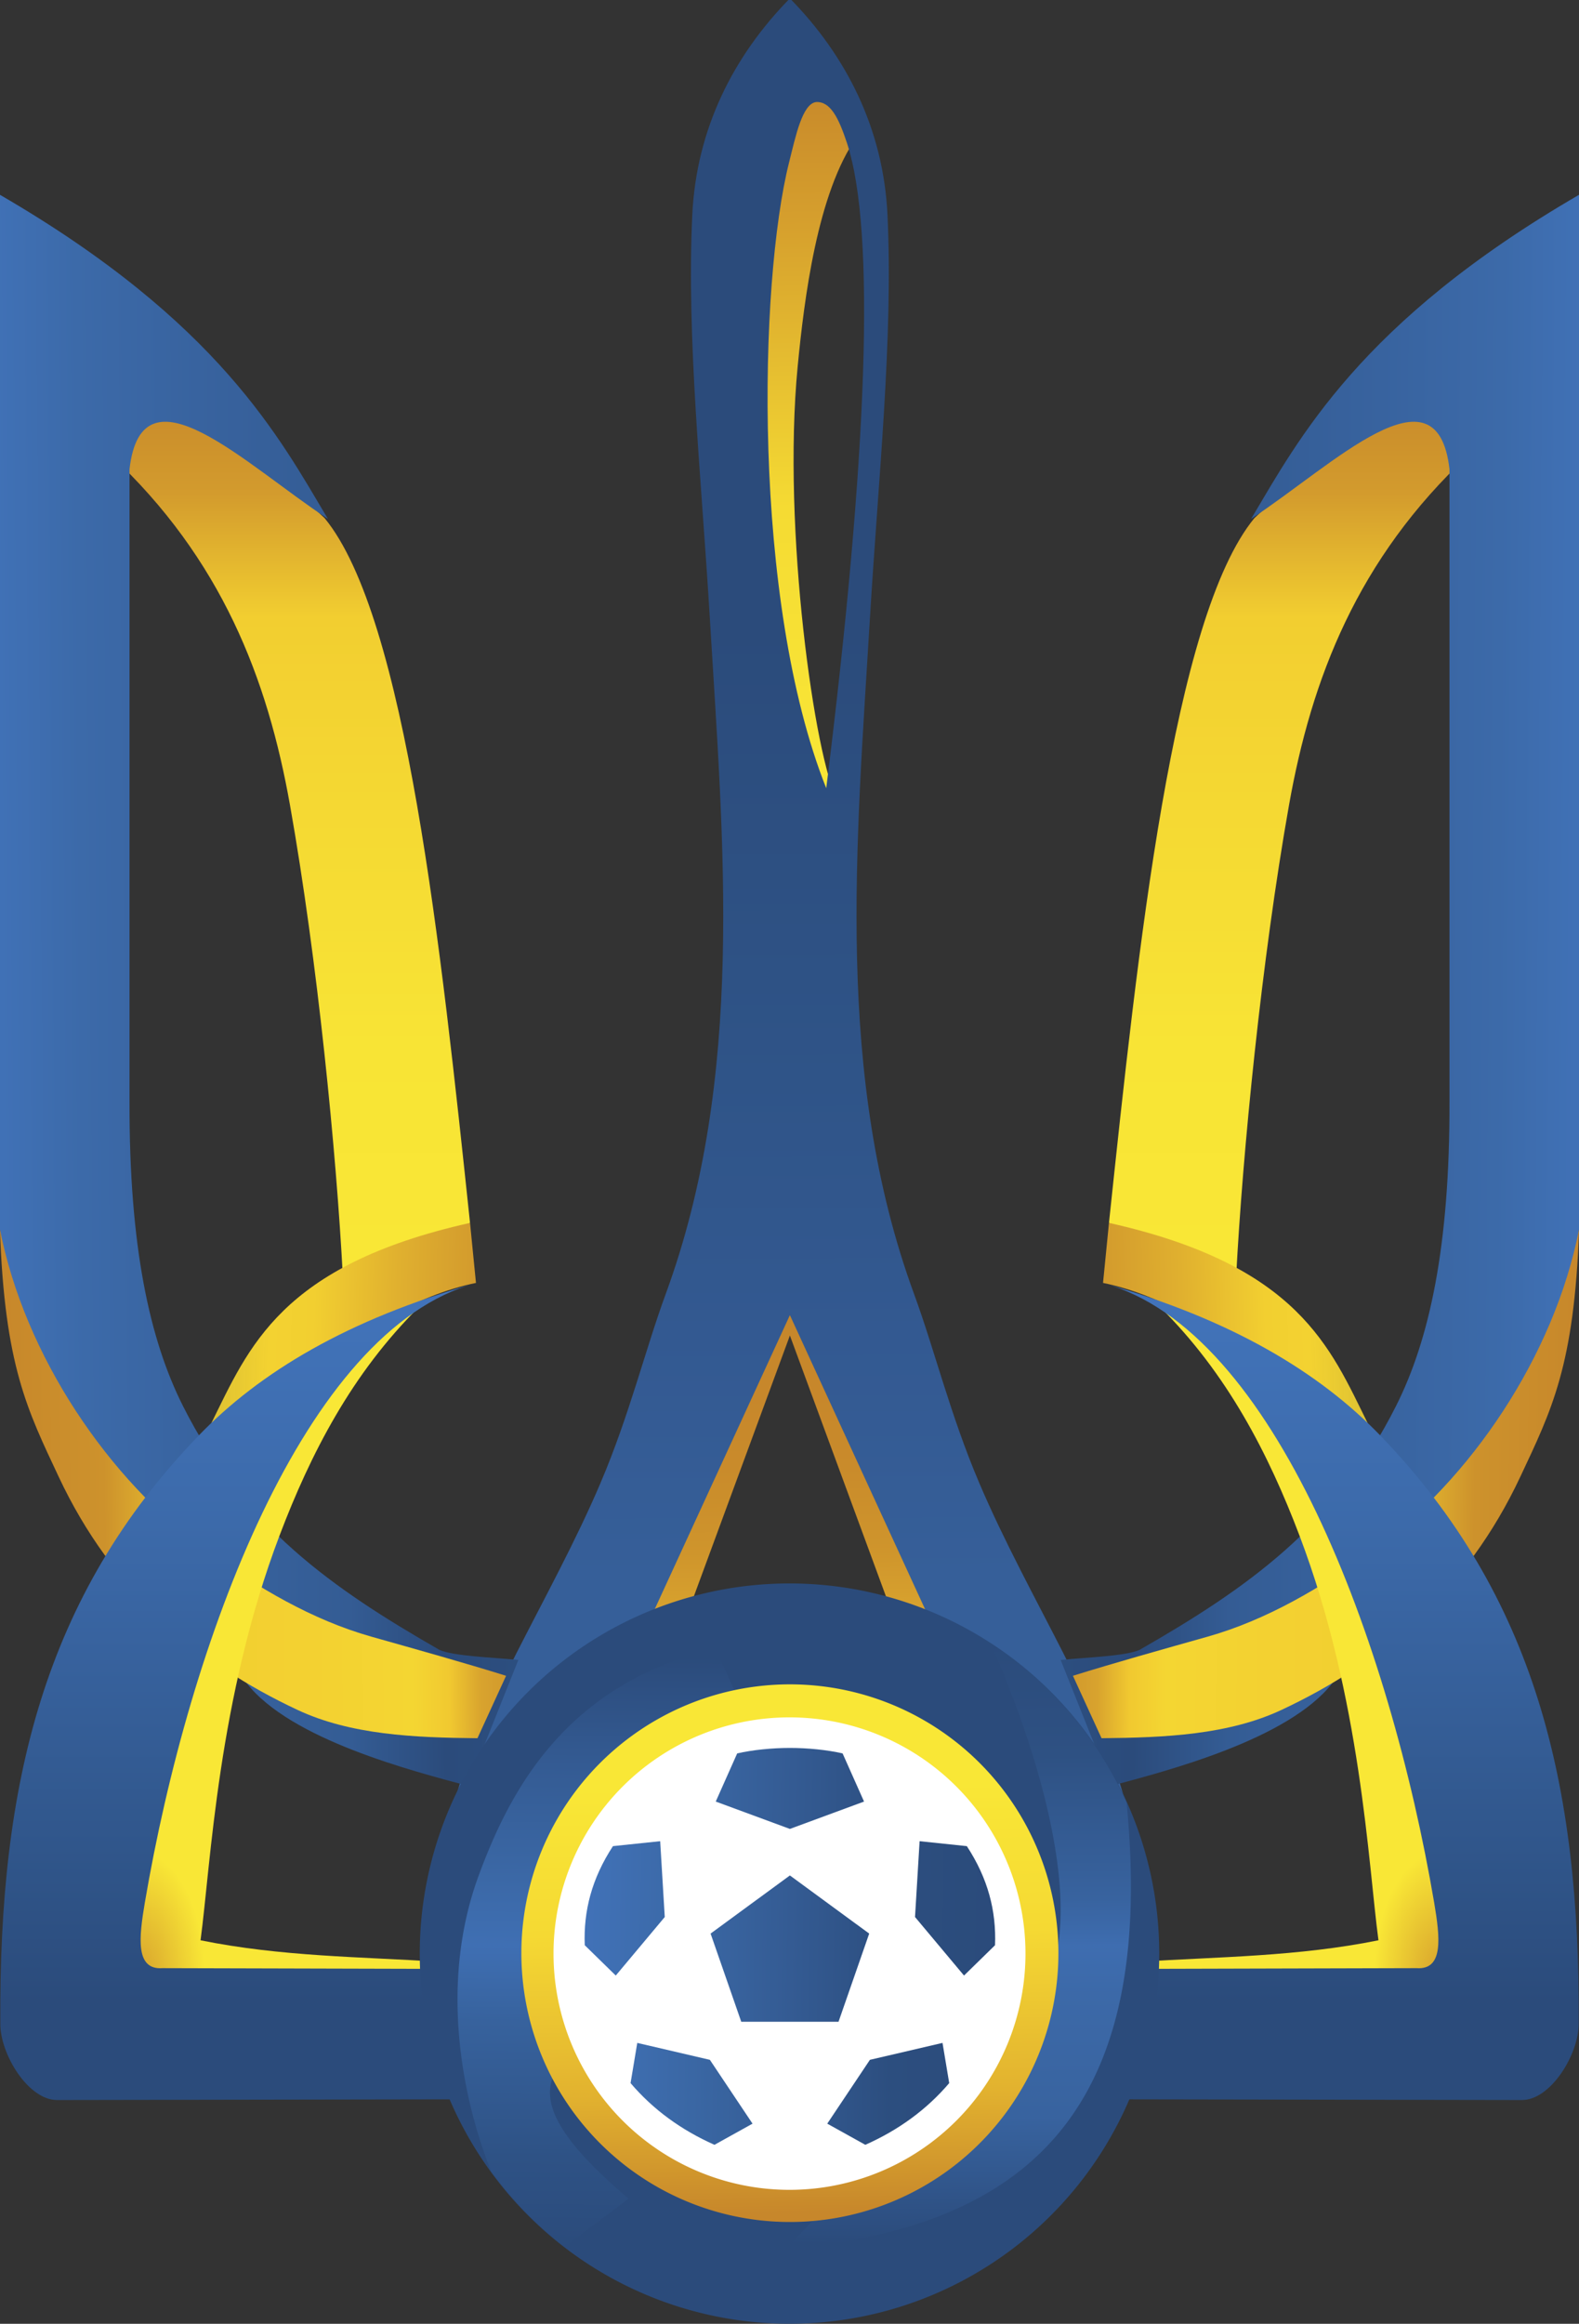 <svg xmlns="http://www.w3.org/2000/svg" xmlns:xlink="http://www.w3.org/1999/xlink" xml:space="preserve" viewBox="0 0 473.51 696.56"><rect x="0" y="0" width="473.51" height="696.56" fill="#333333" stroke="none"/><defs><linearGradient id="l"><stop offset="0" stop-color="#2b4b7b"/><stop offset=".209" stop-color="#38639f"/><stop offset=".412" stop-color="#3c69a8"/><stop offset=".493" stop-color="#3e6db0"/><stop offset=".571" stop-color="#38639f"/><stop offset=".811" stop-color="#2e5183"/><stop offset="1" stop-color="#2b4b7b"/></linearGradient><linearGradient id="k"><stop offset="0" stop-color="#2b4b7b"/><stop offset=".157" stop-color="#2e5285"/><stop offset=".384" stop-color="#37629d"/><stop offset=".512" stop-color="#3f6fb3"/><stop offset=".626" stop-color="#3b68a6"/><stop offset=".815" stop-color="#345b93"/><stop offset="1" stop-color="#2b4b7b"/></linearGradient><linearGradient id="j"><stop offset="0" stop-color="#c98b2b"/><stop offset=".182" stop-color="#d6a02d"/><stop offset=".586" stop-color="#f5db33"/><stop offset="1" stop-color="#f9e736"/></linearGradient><linearGradient id="i"><stop offset="0" stop-color="#4172b8"/><stop offset=".269" stop-color="#3a67a4"/><stop offset=".505" stop-color="#345b93"/><stop offset=".755" stop-color="#2c4e7f"/><stop offset="1" stop-color="#2b4b7b"/></linearGradient><linearGradient id="h"><stop offset="0" stop-color="#f9e736"/><stop offset=".195" stop-color="#f9e736"/><stop offset=".473" stop-color="#f5d933"/><stop offset=".774" stop-color="#e2b22f"/><stop offset="1" stop-color="#c7872b"/></linearGradient><linearGradient id="g"><stop offset="0" stop-color="#f5d532" stop-opacity=".863"/><stop offset=".239" stop-color="#f3d231"/><stop offset=".403" stop-color="#f2cf30"/><stop offset=".716" stop-color="#e0b02f"/><stop offset="1" stop-color="#d39b2d"/></linearGradient><linearGradient id="f"><stop offset="0" stop-color="#c7872b"/><stop offset=".208" stop-color="#cd922c"/><stop offset=".4" stop-color="#f2cf30"/><stop offset=".616" stop-color="#f3d131"/><stop offset=".816" stop-color="#f4d632"/><stop offset=".886" stop-color="#f1c930"/><stop offset=".951" stop-color="#d8a32e"/><stop offset="1" stop-color="#d29a2d"/></linearGradient><linearGradient id="e"><stop offset="0" stop-color="#4071b6"/><stop offset=".156" stop-color="#3c6aa9"/><stop offset=".391" stop-color="#38639f"/><stop offset=".672" stop-color="#345c94"/><stop offset=".859" stop-color="#2b4b7b"/><stop offset="1" stop-color="#2c4e7f"/></linearGradient><linearGradient id="d"><stop offset="0" stop-color="#4274bb"/><stop offset=".299" stop-color="#3c6aaa"/><stop offset=".741" stop-color="#2f5488"/><stop offset=".896" stop-color="#2b4b7b"/><stop offset="1" stop-color="#2b4b7b"/></linearGradient><linearGradient id="m"><stop offset="0" stop-color="#d7a12d"/><stop offset=".188" stop-color="#f9e736"/><stop offset=".708" stop-color="#f9e736"/><stop offset="1" stop-color="#f9e736"/></linearGradient><linearGradient id="c"><stop offset="0" stop-color="#36609a"/><stop offset=".057" stop-color="#365f99"/><stop offset=".132" stop-color="#365f99"/><stop offset=".267" stop-color="#335991"/><stop offset=".408" stop-color="#2f5488"/><stop offset=".658" stop-color="#2b4b7b"/><stop offset="1" stop-color="#2b4b7b"/></linearGradient><linearGradient id="b"><stop offset="0" stop-color="#daa62e"/><stop offset=".13" stop-color="#d8a32e"/><stop offset=".311" stop-color="#cf952c"/><stop offset=".558" stop-color="#c98b2b"/><stop offset=".779" stop-color="#c7872b"/><stop offset="1" stop-color="#c6872b"/></linearGradient><linearGradient id="a"><stop offset="0" stop-color="#f9e736"/><stop offset=".252" stop-color="#f8e435"/><stop offset=".497" stop-color="#f5da33"/><stop offset=".755" stop-color="#f2ce30"/><stop offset=".815" stop-color="#e5b92f"/><stop offset=".901" stop-color="#d39b2d"/><stop offset="1" stop-color="#c98c2b"/></linearGradient><linearGradient xlink:href="#a" id="q" x1="249.164" x2="249.164" y1="554.141" y2="888.842" gradientUnits="userSpaceOnUse"/><linearGradient xlink:href="#b" id="o" x1="391.837" x2="389.878" y1="492.367" y2="325.837" gradientTransform="matrix(.8 0 0 -.8 -56.721 792)" gradientUnits="userSpaceOnUse"/><linearGradient xlink:href="#c" id="p" x1="391.837" x2="387.918" y1="570.735" y2="-316.776" gradientTransform="matrix(.8 0 0 -.8 -56.721 792)" gradientUnits="userSpaceOnUse"/><linearGradient xlink:href="#d" id="v" x1="38.887" x2="38.887" y1="545.437" y2="230.4" gradientUnits="userSpaceOnUse"/><linearGradient xlink:href="#e" id="r" x1="-55.154" x2="145.466" y1="611.265" y2="612.833" gradientUnits="userSpaceOnUse"/><linearGradient xlink:href="#f" id="s" x1="-56.721" x2="141.94" y1="467.069" y2="469.029" gradientUnits="userSpaceOnUse"/><linearGradient xlink:href="#g" id="u" x1="24.781" x2="129.793" y1="537.6" y2="534.465" gradientUnits="userSpaceOnUse"/><linearGradient xlink:href="#a" id="w" x1="249.164" x2="249.164" y1="554.141" y2="888.842" gradientUnits="userSpaceOnUse"/><linearGradient xlink:href="#e" id="x" x1="-55.154" x2="145.466" y1="611.265" y2="612.833" gradientUnits="userSpaceOnUse"/><linearGradient xlink:href="#f" id="y" x1="-56.721" x2="141.94" y1="467.069" y2="469.029" gradientUnits="userSpaceOnUse"/><linearGradient xlink:href="#g" id="A" x1="24.781" x2="129.793" y1="537.6" y2="534.465" gradientUnits="userSpaceOnUse"/><linearGradient xlink:href="#d" id="B" x1="38.887" x2="38.887" y1="545.437" y2="230.4" gradientUnits="userSpaceOnUse"/><linearGradient xlink:href="#h" id="E" x1="248.911" x2="252.046" y1="-388.702" y2="-180.245" gradientUnits="userSpaceOnUse"/><linearGradient xlink:href="#i" id="F" x1="173.679" x2="333.548" y1="286.041" y2="283.69" gradientUnits="userSpaceOnUse"/><linearGradient xlink:href="#j" id="n" x1="324.144" x2="327.279" y1="1010.939" y2="738.22" gradientUnits="userSpaceOnUse"/><linearGradient xlink:href="#k" id="C" x1="179.343" x2="181.559" y1="165.134" y2="398.981" gradientTransform="matrix(1.25 0 0 -1.25 70.902 990)" gradientUnits="userSpaceOnUse"/><linearGradient xlink:href="#l" id="D" x1="477.061" x2="475.102" y1="779.388" y2="484.531" gradientUnits="userSpaceOnUse"/><linearGradient xlink:href="#i" id="G" x1="173.679" x2="333.548" y1="286.041" y2="283.69" gradientUnits="userSpaceOnUse"/><linearGradient xlink:href="#i" id="H" x1="173.679" x2="333.548" y1="286.041" y2="283.69" gradientUnits="userSpaceOnUse"/><linearGradient xlink:href="#i" id="I" x1="173.679" x2="333.548" y1="286.041" y2="283.69" gradientUnits="userSpaceOnUse"/><linearGradient xlink:href="#i" id="J" x1="173.679" x2="333.548" y1="286.041" y2="283.69" gradientUnits="userSpaceOnUse"/><linearGradient xlink:href="#i" id="K" x1="173.679" x2="333.548" y1="286.041" y2="283.69" gradientUnits="userSpaceOnUse"/><linearGradient xlink:href="#i" id="L" x1="173.679" x2="333.548" y1="286.041" y2="283.69" gradientUnits="userSpaceOnUse"/><radialGradient xlink:href="#m" id="t" cx="-56.592" cy="476.795" r="69.609" fx="-56.592" fy="476.795" gradientTransform="matrix(.045 3.738 -1.989 .024 949.056 472.819)" gradientUnits="userSpaceOnUse"/><radialGradient xlink:href="#m" id="z" cx="-56.592" cy="476.795" r="69.609" fx="-56.592" fy="476.795" gradientTransform="matrix(.045 3.738 -1.989 .024 949.056 472.819)" gradientUnits="userSpaceOnUse"/></defs><g fill-rule="evenodd"><path fill="url(#n)" d="M280.547 995.791c-15.646-21.943-20.796-64.04-23.338-90.319-6.207-64.171 6.96-154.882 15.58-170.127l-34.911-2.217-2.77 245.485 23.827 42.114z" transform="matrix(.763 0 0 -.763 42.954 800.73)"/><path fill="url(#o)" d="M254.152 540.564 186.27 396.488l25.214 12.468 42.67 115.822 42.668-115.822 25.212-12.468-67.88 144.076z" transform="matrix(.763 0 0 -.763 42.954 800.73)"/><path fill="url(#p)" d="M254.152 1050.08c-22.121-22.516-36.747-51.21-38.36-85.025-2.311-48.483 3.619-103.644 6.902-158.54 5.29-88.428 13.986-180.003-17.348-265.43-8.19-22.327-14.198-47.41-25.633-74.266-19.315-45.366-49.263-89.723-58.278-129.07l75.64 70.93 57.077 124.1 57.077-124.1 75.639-70.93c-9.015 39.347-38.963 83.704-58.278 129.07-11.435 26.857-17.444 51.939-25.633 74.265-31.334 85.428-22.638 177.003-17.349 265.43 3.284 54.897 9.215 110.058 6.904 158.54-1.613 33.816-16.238 62.51-38.36 85.026zm10.4-40.708c5.528.173 8.733-6.124 12.031-16.102 11.417-34.538 8.083-123.134-8.145-253.482-29.312 73.605-26.44 198.854-14.61 245.846 2.593 10.297 5.209 23.174 10.724 23.738z" transform="matrix(.763 0 0 -.763 42.954 800.73)"/></g><g fill-rule="evenodd"><path fill="url(#q)" d="M71.285 845.896c32.056-38.987 45.81-169.613 57.152-276.877l-49.975-21.231c-2.543 48.847-9.988 124.536-20.779 185.336-8.798 49.57-26.852 96.795-70.519 137.537l26.645 28.604z" transform="matrix(.763 0 0 -.763 42.954 800.73)"/><path fill="url(#r)" d="M-56.33 972.93V566.548l4.43-26.515 31.863-73.617 60.576-78.076c17.365-22.382 65.287-34.618 87.113-40.503l19.774 49.486c-10.851 1.04-25.233 1.49-30.955 3.919-42.024 24.08-77 48.404-100.89 95.908C2.548 523.07-5.552 559.624-5.39 616.65v248.48c4.839 42.588 45.63 1.717 77.975-19.545-18.808 31.501-42.668 77.3-128.915 127.345z" transform="matrix(.763 0 0 -.763 42.954 800.73)"/><path fill="url(#s)" d="M-56.33 566.547c9.747-49.771 42.697-98.463 81.274-126.364 19.982-14.453 41.535-27.169 64.713-33.716 18.44-5.208 36.346-10.2 52.95-15.372l-11.247-24.532c-25.12.231-49.891 1.38-70.684 11.107-39.355 18.408-72.797 46.63-93.91 91.624-12.326 26.267-21.233 43.67-23.095 97.253z" transform="matrix(.763 0 0 -.763 42.954 800.73)"/><path fill="url(#t)" d="M108.551 536.131c-26.6-26.203-42.874-58.06-54.942-89.825-24.307-63.974-27.06-129.263-31.088-159.123 31.632-6.413 62.774-6.47 94.065-8.45v-19.534H-22.63L5.58 428.278 78.854 518.4Z" transform="matrix(.763 0 0 -.763 42.954 800.73)"/><path fill="url(#u)" d="M128.437 569.02c-74.574-16.667-86.942-48.976-101.745-78.813l70.658 42.197c9.469 5.655 22.04 10.74 33.423 13.033z" transform="matrix(.763 0 0 -.763 42.954 800.73)"/><path fill="url(#v)" d="M130.44 545.275C80.39 531.12 45.863 510.41 21.79 485.474c-60.876-63.059-78.552-137.127-77.957-230.909-.168-11.98 10.98-30.296 22.415-30.138l165.439.277-18.287 51.258-105.84.277c-10.75-.788-9.232 12.052-6.928 25.768 17.409 102.261 62.57 224.862 129.808 243.268Z" transform="matrix(.763 0 0 -.763 42.954 800.73)"/></g><g fill-rule="evenodd"><path fill="url(#w)" d="M71.285 845.896c32.056-38.987 45.81-169.613 57.152-276.877l-49.975-21.231c-2.543 48.847-9.988 124.536-20.779 185.336-8.798 49.57-26.852 96.795-70.519 137.537l26.645 28.604z" transform="rotate(180 215.278 400.364) scale(.763)"/><path fill="url(#x)" d="M-56.33 972.93V566.548l4.43-26.515 31.863-73.617 60.576-78.076c17.365-22.382 65.287-34.618 87.113-40.503l19.774 49.486c-10.851 1.04-25.233 1.49-30.955 3.919-42.024 24.08-77 48.404-100.89 95.908C2.548 523.07-5.552 559.624-5.39 616.65v248.48c4.839 42.588 45.63 1.717 77.975-19.545-18.808 31.501-42.668 77.3-128.915 127.345z" transform="rotate(180 215.278 400.364) scale(.763)"/><path fill="url(#y)" d="M-56.33 566.547c9.747-49.771 42.697-98.463 81.274-126.364 19.982-14.453 41.535-27.169 64.713-33.716 18.44-5.208 36.346-10.2 52.95-15.372l-11.247-24.532c-25.12.231-49.891 1.38-70.684 11.107-39.355 18.408-72.797 46.63-93.91 91.624-12.326 26.267-21.233 43.67-23.095 97.253z" transform="rotate(180 215.278 400.364) scale(.763)"/><path fill="url(#z)" d="M108.551 536.131c-26.6-26.203-42.874-58.06-54.942-89.825-24.307-63.974-27.06-129.263-31.088-159.123 31.632-6.413 62.774-6.47 94.065-8.45v-19.534H-22.63L5.58 428.278 78.854 518.4Z" transform="rotate(180 215.278 400.364) scale(.763)"/><path fill="url(#A)" d="M128.437 569.02c-74.574-16.667-86.942-48.976-101.745-78.813l70.658 42.197c9.469 5.655 22.04 10.74 33.423 13.033z" transform="rotate(180 215.278 400.364) scale(.763)"/><path fill="url(#B)" d="M130.44 545.275C80.39 531.12 45.863 510.41 21.79 485.474c-60.876-63.059-78.552-137.127-77.957-230.909-.168-11.98 10.98-30.296 22.415-30.138l165.439.277-18.287 51.258-105.84.277c-10.75-.788-9.232 12.052-6.928 25.768 17.409 102.261 62.57 224.862 129.808 243.268Z" transform="rotate(180 215.278 400.364) scale(.763)"/></g><path fill="#2b4b7b" d="M347.633 585.6a110.879 110.957 0 0 1-110.878 110.956A110.879 110.957 0 0 1 125.876 585.6a110.879 110.957 0 0 1 110.879-110.957A110.879 110.957 0 0 1 347.633 585.6Z"/><path fill="url(#C)" fill-rule="evenodd" d="M352.098 487.469C278.09 505.02 250.88 558.11 235.8 599.06c-19.2 52.136-8.624 108.218 6.15 145.38a181.758 181.886 0 0 0 36.147 37.038l31.388-23.643c-24.439-20.977-43.051-41.193-37.715-58.285l95.022-180.244-14.695-31.838z" transform="translate(-.299 196.797) scale(.61)"/><path fill="url(#D)" fill-rule="evenodd" d="M487.572 484.992c34.807 79.924 40.17 136.855 29.313 161.363L386.898 782.441c132.048-11.079 180.714-81.611 167.448-219.166a181.758 181.886 0 0 0-66.774-78.283z" transform="translate(-.299 196.797) scale(.61)"/><path fill="url(#E)" d="M359.688-282.122a105.536 105.61 0 0 1-105.536 105.61 105.536 105.61 0 0 1-105.537-105.61 105.536 105.61 0 0 1 105.537-105.611 105.536 105.61 0 0 1 105.536 105.61Z" transform="translate(42.954 800.73) scale(.763)"/><path fill="#fff" d="M307.519 585.6a70.764 70.814 0 0 1-70.764 70.814A70.764 70.814 0 0 1 165.99 585.6a70.764 70.814 0 0 1 70.764-70.814 70.764 70.814 0 0 1 70.764 70.814z"/><g fill="url(#F)" fill-rule="evenodd" transform="matrix(.763 0 0 -.763 42.954 800.73)"><path fill="url(#G)" d="m184.607 324.172 18.564 1.94 1.8-29.785-19.256-22.997-12.19 11.914c-.53 13.451 2.759 26.215 11.082 38.928z"/><path fill="url(#H)" d="m194.166 246.87 28.538-6.65 16.763-25.075-14.962-8.312c-13.202 5.87-24.202 13.942-32.971 24.244z"/><path fill="url(#I)" d="m254.152 312.658-31.17-22.842 12.051-34.635h38.236l12.053 34.635z"/><path fill="url(#J)" d="M254.152 362.753c-6.906 0-14.694-.762-20.719-2.156l-8.423-18.916 29.142-10.747 29.142 10.747-8.425 18.916c-6.024 1.394-13.81 2.157-20.717 2.156z"/><path fill="url(#K)" d="m323.696 324.172-18.564 1.94-1.8-29.785 19.256-22.997 12.191 11.914c.528 13.451-2.76 26.215-11.083 38.928z"/><path fill="url(#L)" d="m314.137 246.87-28.538-6.65-16.763-25.075 14.962-8.312c13.203 5.87 24.202 13.942 32.971 24.244z"/></g></svg>